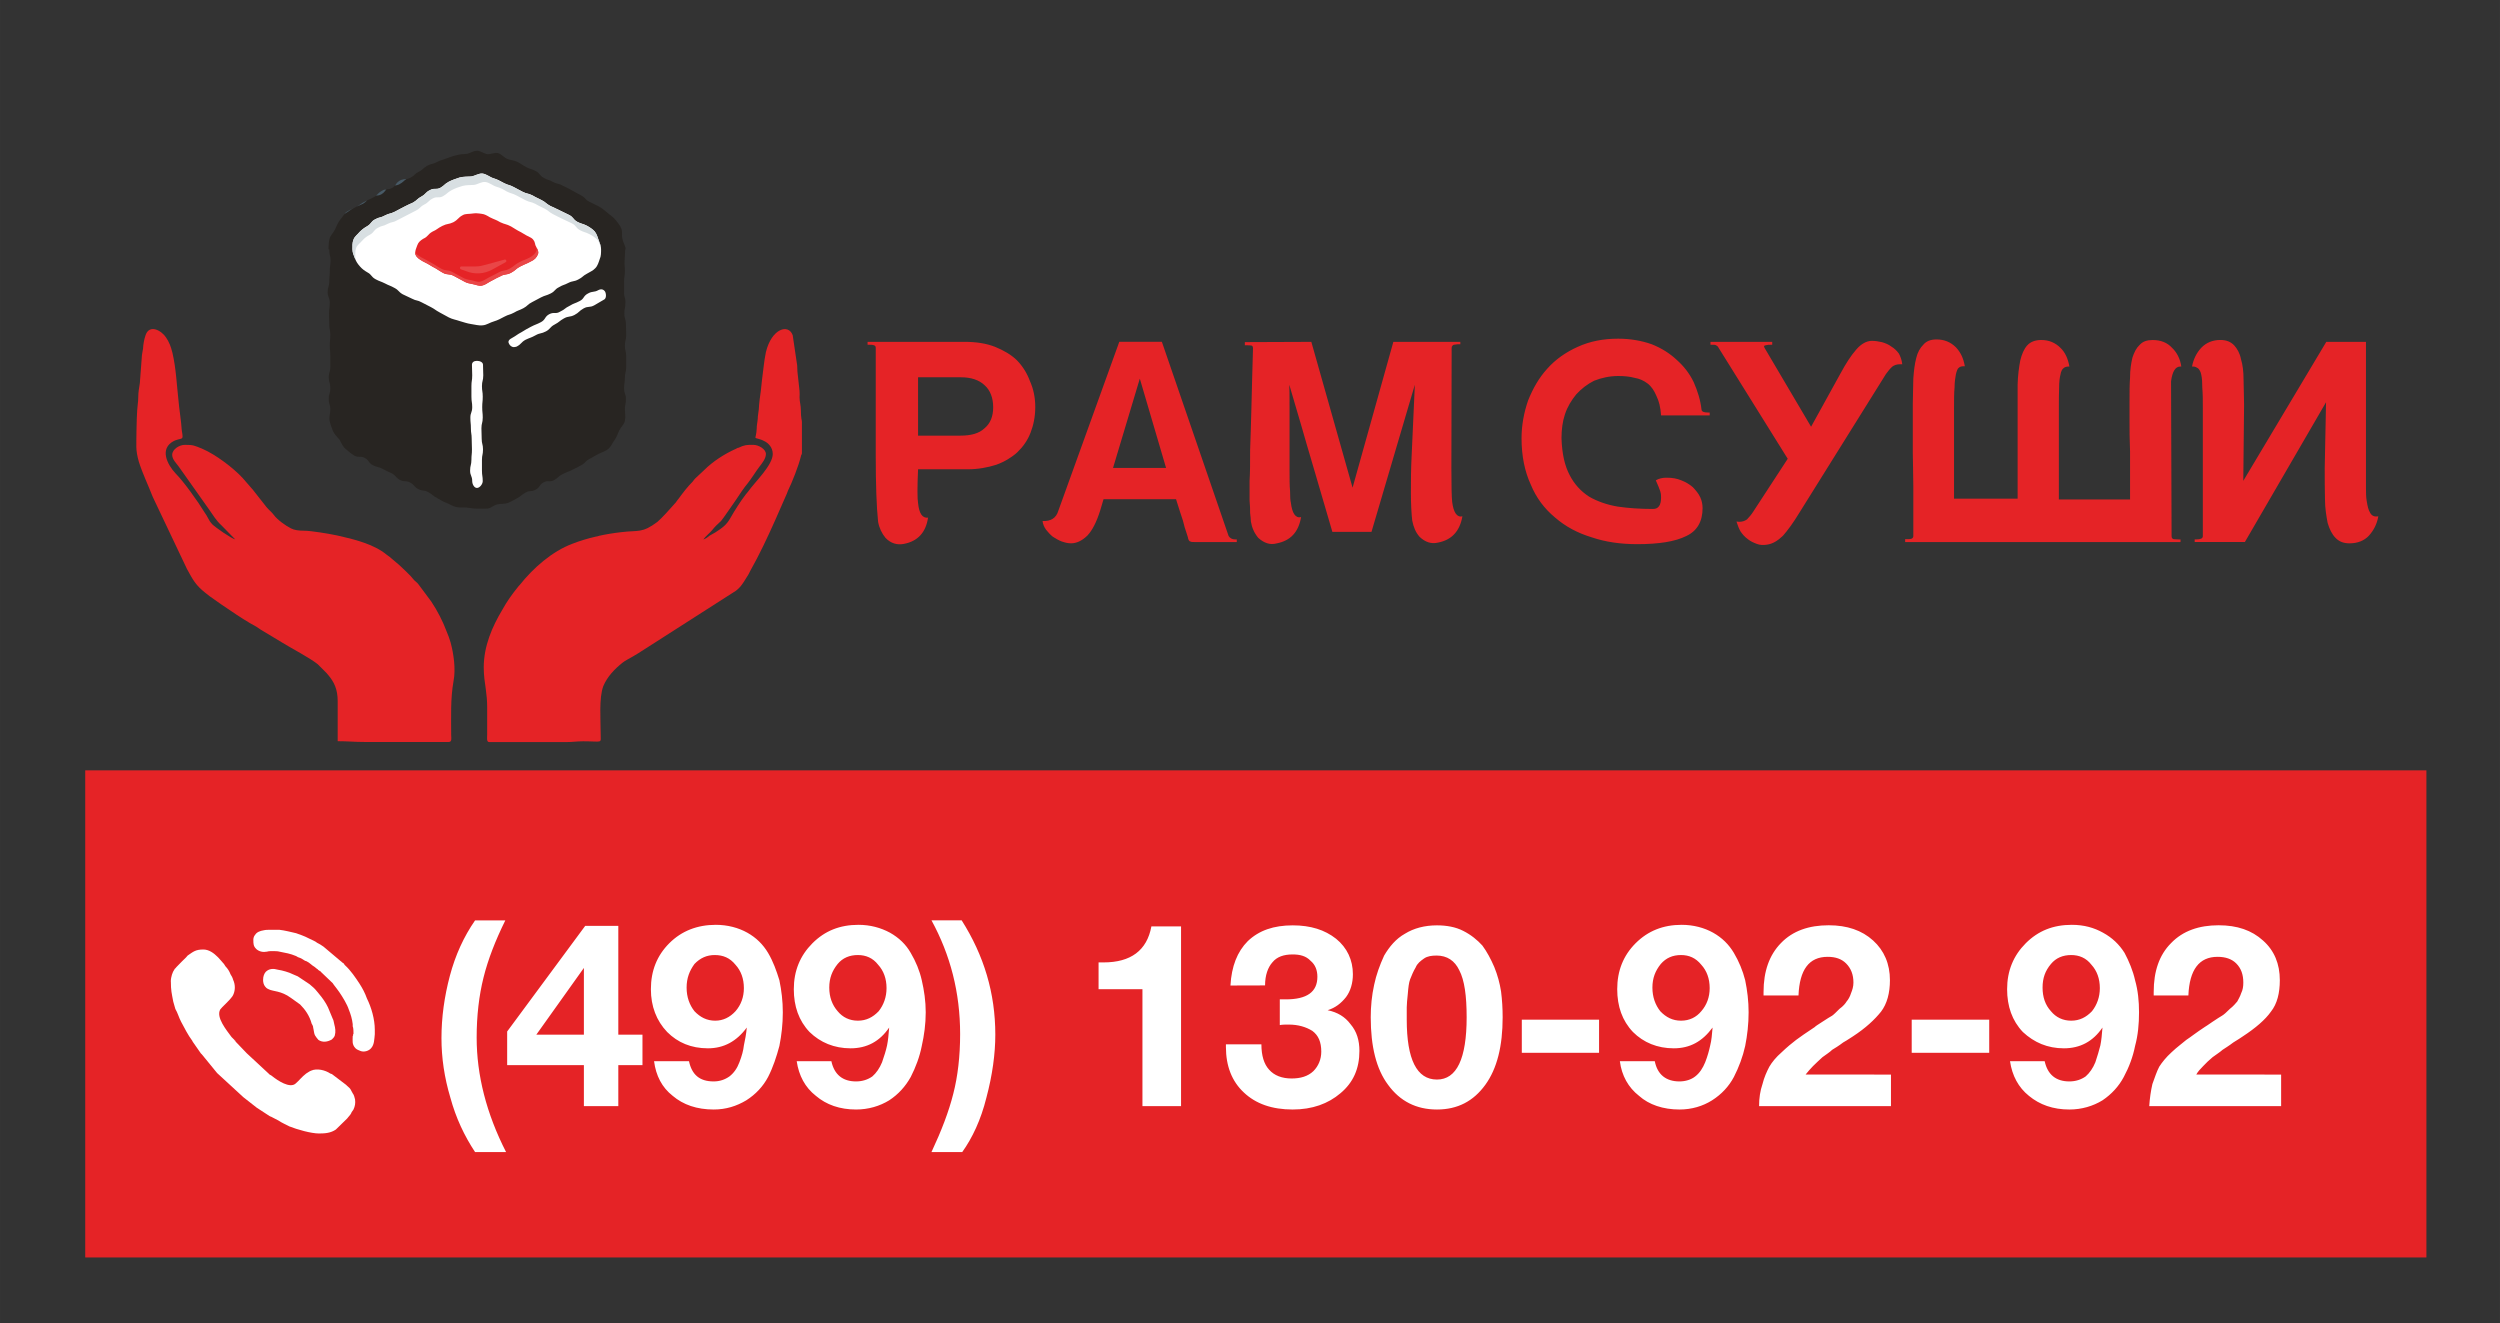 <?xml version="1.0" encoding="UTF-8" standalone="no"?>
<!-- Created with Inkscape (http://www.inkscape.org/) -->

<svg
   width="359"
   height="190"
   viewBox="0 0 94.985 50.271"
   version="1.1"
   id="svg5"
   inkscape:version="1.1.2 (b8e25be833, 2022-02-05)"
   sodipodi:docname="logo_new1_curves.svg"
   xmlns:inkscape="http://www.inkscape.org/namespaces/inkscape"
   xmlns:sodipodi="http://sodipodi.sourceforge.net/DTD/sodipodi-0.dtd"
   xmlns="http://www.w3.org/2000/svg"
   xmlns:svg="http://www.w3.org/2000/svg">
  <rect x="0" y="0" width="94.985" height="50.271" fill="#333333" stroke="none"/>
  <sodipodi:namedview
     id="namedview7"
     pagecolor="#ffffff"
     bordercolor="#666666"
     borderopacity="1.0"
     inkscape:pageshadow="2"
     inkscape:pageopacity="0.0"
     inkscape:pagecheckerboard="0"
     inkscape:document-units="px"
     showgrid="false"
     units="px"
     showguides="true"
     inkscape:guide-bbox="true"
     inkscape:zoom="1.4142136"
     inkscape:cx="119.8546"
     inkscape:cy="67.175142"
     inkscape:window-width="1698"
     inkscape:window-height="2137"
     inkscape:window-x="214"
     inkscape:window-y="-8"
     inkscape:window-maximized="1"
     inkscape:current-layer="layer1">
    <sodipodi:guide
       position="47.493,17.43"
       orientation="-1,0"
       id="guide11960"
       inkscape:label=""
       inkscape:locked="false"
       inkscape:color="rgb(0,0,255)" />
    <sodipodi:guide
       position="9.487,42.303"
       orientation="1,0"
       id="guide30057" />
    <sodipodi:guide
       position="85.322,36.239"
       orientation="1,0"
       id="guide30059" />
  </sodipodi:namedview>
  <defs
     id="defs2">
    <inkscape:path-effect
       effect="bspline"
       id="path-effect15399"
       is_visible="true"
       lpeversion="1"
       weight="33.333"
       steps="2"
       helper_size="0"
       apply_no_weight="true"
       apply_with_weight="true"
       only_selected="false" />
    <inkscape:path-effect
       effect="bspline"
       id="path-effect14888"
       is_visible="true"
       lpeversion="1"
       weight="33.333"
       steps="2"
       helper_size="0"
       apply_no_weight="true"
       apply_with_weight="true"
       only_selected="false" />
    <pattern
       id="EMFhbasepattern"
       patternUnits="userSpaceOnUse"
       width="6"
       height="6"
       x="0"
       y="0" />
  </defs>
  <g
     inkscape:label="Слой 1"
     inkscape:groupmode="layer"
     id="layer1">
    <g
       id="g1038">
      <path
         style="fill:#e52326;fill-opacity:1;fill-rule:evenodd;stroke:none;stroke-width:0.265"
         d="m 5.184,16.462 c 0,0.459 -0.04,0.619 0.09,1.078 0.14,0.449 0.359,0.898 0.529,1.338 l 1.298,2.735 c 0.23,0.419 0.329,0.619 0.709,0.918 0.1,0.08 0.2,0.16 0.309,0.23 0.21,0.15 0.409,0.289 0.639,0.439 0.26,0.18 0.689,0.459 0.978,0.609 0.1,0.07 0.22,0.15 0.329,0.21 l 0.679,0.409 c 0.359,0.22 1.028,0.569 1.328,0.809 l 0.329,0.329 c 0.03,0.04 0.04,0.04 0.06,0.07 0.24,0.28 0.369,0.559 0.369,1.008 v 1.517 c 0.369,0 0.649,0.03 1.028,0.03 h 3.194 c 0.13,0 0.09,-0.16 0.09,-0.27 0,-0.689 -0.03,-1.378 0.09,-2.046 0.09,-0.469 0,-1.048 -0.11,-1.457 -0.04,-0.14 -0.09,-0.28 -0.15,-0.419 -0.15,-0.399 -0.349,-0.789 -0.589,-1.148 l -0.499,-0.669 c -0.05,-0.06 -0.09,-0.08 -0.14,-0.13 -0.21,-0.26 -0.359,-0.369 -0.569,-0.579 l -0.319,-0.27 c -0.06,-0.06 -0.11,-0.08 -0.17,-0.13 -0.479,-0.399 -1.248,-0.589 -1.877,-0.729 -0.289,-0.06 -0.978,-0.18 -1.258,-0.18 -0.19,0 -0.369,-0.02 -0.499,-0.09 -0.2,-0.1 -0.519,-0.329 -0.649,-0.509 C 10.315,19.447 10.215,19.377 10.125,19.267 L 9.866,18.938 c -0.09,-0.11 -0.16,-0.21 -0.25,-0.319 l -0.399,-0.459 c -0.369,-0.399 -1.028,-0.888 -1.507,-1.098 -0.339,-0.14 -0.359,-0.16 -0.689,-0.16 -0.21,0 -0.479,0.17 -0.479,0.379 0,0.18 0.16,0.319 0.25,0.449 l 1.158,1.637 c 0.14,0.2 0.27,0.419 0.459,0.589 l 0.529,0.539 c -0.16,-0.04 -0.759,-0.459 -0.878,-0.579 -0.08,-0.09 -0.1,-0.12 -0.15,-0.22 -0.05,-0.09 -0.08,-0.15 -0.14,-0.23 -0.26,-0.429 -0.799,-1.178 -1.098,-1.477 -0.319,-0.339 -0.629,-0.948 -0.06,-1.238 0.05,-0.02 0.07,-0.03 0.14,-0.05 0.05,-0.02 0.12,-0.02 0.16,-0.05 0.06,-0.04 -0.01,-0.26 -0.01,-0.339 -0.01,-0.25 -0.1,-0.819 -0.12,-1.088 -0.07,-0.619 -0.09,-1.208 -0.23,-1.817 -0.06,-0.24 -0.12,-0.399 -0.24,-0.579 -0.17,-0.27 -0.649,-0.539 -0.789,-0.07 -0.05,0.15 -0.08,0.319 -0.09,0.499 -0.01,0.08 -0.03,0.14 -0.04,0.23 l -0.08,1.068 c -0.01,0.07 -0.03,0.18 -0.04,0.26 -0.03,0.18 -0.01,0.369 -0.04,0.549 -0.03,0.2 -0.05,0.878 -0.05,1.098 z"
         id="path877" />
      <path
         style="fill:#e52326;fill-opacity:1;fill-rule:evenodd;stroke:none;stroke-width:0.265"
         d="m 29.361,17.241 c 0,0.439 -0.679,1.068 -0.938,1.437 -0.04,0.04 -0.05,0.07 -0.09,0.11 -0.18,0.23 -0.429,0.619 -0.579,0.888 -0.16,0.28 -0.299,0.369 -0.569,0.549 -0.08,0.04 -0.15,0.09 -0.23,0.13 -0.05,0.05 -0.19,0.14 -0.23,0.14 0.08,-0.12 0.23,-0.23 0.329,-0.349 0.11,-0.14 0.21,-0.23 0.339,-0.349 0.09,-0.1 0.449,-0.639 0.579,-0.819 0.14,-0.21 0.28,-0.429 0.439,-0.619 0.15,-0.19 0.28,-0.409 0.429,-0.609 0.1,-0.13 0.26,-0.319 0.26,-0.499 0,-0.19 -0.28,-0.349 -0.479,-0.349 -0.26,0 -0.329,0 -0.559,0.11 -0.04,0 -0.06,0.02 -0.1,0.04 -0.429,0.19 -0.878,0.479 -1.208,0.809 l -0.299,0.28 c -0.07,0.06 -0.09,0.1 -0.14,0.16 -0.19,0.19 -0.359,0.409 -0.519,0.629 -0.04,0.05 -0.08,0.1 -0.12,0.16 -0.16,0.18 -0.539,0.609 -0.699,0.739 -0.589,0.439 -0.709,0.309 -1.358,0.389 -0.28,0.03 -0.589,0.08 -0.858,0.14 -0.04,0.02 -0.07,0.02 -0.12,0.03 -0.309,0.07 -0.609,0.16 -0.888,0.27 -0.779,0.289 -1.497,0.928 -2.006,1.567 -0.03,0.03 -0.05,0.05 -0.07,0.08 -0.22,0.27 -0.419,0.549 -0.589,0.858 -0.389,0.649 -0.709,1.388 -0.709,2.196 0,0.299 0.04,0.569 0.08,0.839 0.03,0.23 0.05,0.419 0.05,0.669 v 1.058 c 0,0.11 -0.03,0.27 0.08,0.27 h 2.935 c 0.24,0 0.389,-0.03 0.629,-0.03 0.759,0 0.669,0.1 0.669,-0.27 0,-0.529 -0.07,-1.378 0.1,-1.827 0.15,-0.359 0.429,-0.649 0.729,-0.888 0.11,-0.09 0.27,-0.16 0.399,-0.24 0.07,-0.04 0.13,-0.08 0.2,-0.12 l 3.713,-2.376 c 0.15,-0.12 0.19,-0.18 0.299,-0.339 l 0.18,-0.289 c 0.03,-0.05 0.03,-0.07 0.06,-0.12 0.349,-0.619 0.659,-1.278 0.948,-1.927 l 0.399,-0.908 c 0.04,-0.08 0.06,-0.14 0.09,-0.22 0.15,-0.299 0.409,-0.958 0.489,-1.298 0.01,-0.08 0.04,-0.06 0.04,-0.13 V 16.033 c 0,-0.08 -0.04,-0.13 -0.04,-0.449 0,-0.19 -0.05,-0.319 -0.05,-0.489 0,-0.08 0.01,-0.16 0,-0.24 l -0.08,-0.729 c -0.01,-0.08 0,-0.15 -0.01,-0.24 l -0.17,-1.148 c -0.16,-0.449 -0.799,-0.26 -1.018,0.639 -0.07,0.329 -0.1,0.709 -0.15,1.068 l -0.04,0.379 c -0.03,0.22 -0.07,0.489 -0.08,0.729 -0.01,0.13 -0.04,0.22 -0.04,0.359 -0.01,0.14 -0.04,0.23 -0.04,0.379 -0.02,0.429 -0.15,0.309 0.12,0.399 0.05,0.01 0.11,0.04 0.15,0.06 0.18,0.08 0.339,0.26 0.339,0.489 z"
         id="path879" />
      <path
         style="fill:#282522;fill-opacity:1;fill-rule:evenodd;stroke:none;stroke-width:0.265"
         d="m 23.771,9.474 c 0,-0.13 -0.1,-0.26 -0.12,-0.389 -0.04,-0.13 0.01,-0.28 -0.05,-0.409 -0.04,-0.12 -0.14,-0.22 -0.22,-0.329 -0.09,-0.11 -0.21,-0.18 -0.309,-0.27 -0.1,-0.08 -0.2,-0.17 -0.329,-0.24 -0.17,-0.09 -0.18,-0.08 -0.349,-0.17 -0.17,-0.09 -0.14,-0.15 -0.309,-0.24 -0.18,-0.09 -0.17,-0.1 -0.349,-0.19 -0.17,-0.1 -0.18,-0.09 -0.349,-0.18 -0.17,-0.1 -0.19,-0.05 -0.369,-0.14 -0.17,-0.1 -0.19,-0.06 -0.359,-0.16 -0.17,-0.09 -0.13,-0.17 -0.309,-0.26 -0.17,-0.09 -0.19,-0.06 -0.359,-0.15 -0.17,-0.09 -0.17,-0.11 -0.339,-0.2 -0.12,-0.06 -0.26,-0.06 -0.379,-0.11 -0.12,-0.05 -0.22,-0.18 -0.349,-0.22 -0.13,-0.03 -0.28,0.05 -0.409,0.04 -0.13,-0.02 -0.26,-0.13 -0.389,-0.13 -0.14,0 -0.27,0.1 -0.399,0.12 -0.13,0.01 -0.26,0.01 -0.379,0.05 -0.13,0.02 -0.25,0.08 -0.379,0.12 -0.12,0.05 -0.25,0.07 -0.369,0.14 -0.17,0.09 -0.2,0.05 -0.369,0.14 -0.17,0.1 -0.15,0.14 -0.319,0.23 -0.18,0.09 -0.15,0.14 -0.329,0.23 -0.17,0.09 -0.21,0.01 -0.389,0.1 -0.17,0.09 -0.12,0.18 -0.289,0.28 -0.17,0.09 -0.21,0.02 -0.389,0.11 -0.17,0.09 -0.13,0.15 -0.309,0.24 -0.18,0.1 -0.18,0.08 -0.359,0.18 -0.17,0.09 -0.15,0.11 -0.329,0.2 -0.12,0.07 -0.25,0.11 -0.349,0.19 -0.11,0.09 -0.17,0.21 -0.26,0.309 -0.08,0.12 -0.13,0.23 -0.18,0.349 -0.06,0.13 -0.18,0.23 -0.21,0.359 -0.03,0.13 -0.04,0.27 -0.04,0.399 h 0.03 c 0,0.21 0.04,0.21 0.05,0.409 0,0.21 -0.03,0.21 -0.03,0.409 0,0.21 -0.02,0.21 -0.02,0.399 0,0.21 -0.06,0.21 -0.06,0.409 0,0.2 0.08,0.2 0.08,0.409 0,0.2 -0.03,0.2 -0.03,0.409 0,0.19 0.01,0.19 0.01,0.399 0,0.2 0.04,0.2 0.04,0.409 0,0.2 -0.02,0.2 -0.02,0.409 0,0.2 0.02,0.2 0.02,0.399 0,0.2 0,0.2 0,0.399 0,0.21 -0.06,0.21 -0.06,0.409 0.01,0.21 0.06,0.21 0.06,0.409 0,0.21 -0.06,0.21 -0.06,0.399 0,0.21 0.06,0.21 0.06,0.409 0,0.14 -0.05,0.289 -0.03,0.419 0.03,0.14 0.08,0.27 0.13,0.399 0.05,0.12 0.16,0.22 0.25,0.329 0.07,0.12 0.12,0.26 0.23,0.349 0.1,0.09 0.22,0.19 0.339,0.26 0.17,0.09 0.23,-0.01 0.399,0.09 0.17,0.09 0.12,0.18 0.299,0.27 0.17,0.09 0.2,0.05 0.369,0.14 0.17,0.09 0.18,0.09 0.349,0.17 0.17,0.09 0.14,0.16 0.309,0.25 0.17,0.09 0.22,0.01 0.389,0.1 0.18,0.1 0.14,0.16 0.309,0.25 0.18,0.09 0.22,0.02 0.389,0.12 0.17,0.09 0.15,0.13 0.329,0.22 0.11,0.06 0.22,0.14 0.349,0.18 0.13,0.05 0.24,0.13 0.369,0.16 0.13,0.03 0.27,0.01 0.399,0.02 0.13,0.02 0.26,0.04 0.399,0.04 0.13,0 0.27,0.01 0.399,0 0.13,-0.02 0.24,-0.13 0.369,-0.16 0.13,-0.03 0.27,-0.01 0.389,-0.05 0.13,-0.05 0.25,-0.12 0.359,-0.18 0.18,-0.1 0.16,-0.13 0.329,-0.22 0.17,-0.1 0.21,-0.01 0.379,-0.11 0.18,-0.09 0.13,-0.19 0.309,-0.28 0.17,-0.09 0.22,0.01 0.389,-0.08 0.18,-0.1 0.15,-0.14 0.329,-0.23 0.17,-0.09 0.18,-0.07 0.359,-0.16 0.18,-0.09 0.18,-0.08 0.349,-0.18 0.17,-0.09 0.14,-0.15 0.319,-0.24 0.17,-0.09 0.17,-0.1 0.339,-0.19 0.12,-0.06 0.27,-0.1 0.369,-0.19 0.11,-0.09 0.16,-0.23 0.24,-0.339 0.08,-0.11 0.12,-0.24 0.18,-0.369 0.06,-0.12 0.19,-0.23 0.21,-0.359 0.03,-0.14 0.01,-0.28 0,-0.419 0,-0.21 0.04,-0.21 0.04,-0.409 0,-0.2 -0.07,-0.2 -0.07,-0.399 0,-0.21 0.03,-0.21 0.03,-0.409 0,-0.2 0.05,-0.2 0.05,-0.409 0,-0.2 0,-0.2 0,-0.409 0,-0.2 -0.05,-0.2 -0.05,-0.399 0,-0.2 0.05,-0.2 0.05,-0.409 0,-0.2 -0.01,-0.2 -0.01,-0.399 0,-0.21 -0.06,-0.21 -0.06,-0.409 0,-0.21 0.04,-0.21 0.04,-0.409 0.01,-0.21 -0.06,-0.21 -0.05,-0.399 0,-0.21 0,-0.21 0,-0.409 0,-0.2 0.03,-0.2 0.03,-0.409 0,-0.2 -0.02,-0.2 -0.01,-0.409 0.01,-0.2 0.02,-0.2 0.02,-0.409 z"
         id="path881" />
      <path
         style="fill:#485a66;fill-opacity:1;fill-rule:evenodd;stroke:none;stroke-width:0.265"
         d="m 13.439,7.907 c -0.1,0.05 -0.2,0.09 -0.28,0.15 -0.03,0.02 -0.05,0.04 -0.07,0.07 0.01,-0.01 0.02,-0.01 0.03,-0.02 0.16,-0.09 0.15,-0.11 0.319,-0.2 z"
         id="path883" />
      <path
         style="fill:#485a66;fill-opacity:1;fill-rule:evenodd;stroke:none;stroke-width:0.265"
         d="m 14.677,7.199 c -0.04,0 -0.09,0 -0.17,0.05 -0.13,0.07 -0.14,0.12 -0.22,0.18 0.06,0 0.12,0 0.21,-0.05 0.11,-0.07 0.13,-0.13 0.18,-0.18 z"
         id="path885" />
      <path
         style="fill:#485a66;fill-opacity:1;fill-rule:evenodd;stroke:none;stroke-width:0.265"
         d="m 15.446,6.799 c -0.08,0.01 -0.14,0 -0.26,0.06 -0.11,0.07 -0.13,0.12 -0.18,0.19 0.05,-0.01 0.1,-0.01 0.17,-0.05 0.15,-0.08 0.16,-0.13 0.27,-0.2 z"
         id="path887" />
      <path
         style="fill:#485a66;fill-opacity:1;fill-rule:evenodd;stroke:none;stroke-width:0.265"
         d="m 13.949,7.608 c -0.02,0.02 -0.06,0.04 -0.11,0.06 -0.15,0.08 -0.16,0.11 -0.28,0.18 0.08,-0.04 0.11,-0.05 0.24,-0.11 0.08,-0.05 0.12,-0.09 0.15,-0.13 z"
         id="path889" />
      <path
         style="fill:#ffffff;fill-opacity:1;fill-rule:evenodd;stroke:none;stroke-width:0.265"
         d="m 16.704,11.87 c -0.17,-0.09 -0.16,-0.11 -0.329,-0.2 -0.18,-0.09 -0.18,-0.09 -0.349,-0.18 -0.18,-0.1 -0.2,-0.05 -0.369,-0.14 -0.18,-0.09 -0.18,-0.08 -0.359,-0.17 -0.17,-0.1 -0.14,-0.15 -0.309,-0.24 -0.18,-0.1 -0.19,-0.08 -0.359,-0.17 -0.18,-0.09 -0.19,-0.07 -0.359,-0.16 -0.18,-0.1 -0.14,-0.17 -0.309,-0.26 -0.12,-0.07 -0.2,-0.13 -0.28,-0.22 -0.09,-0.1 -0.15,-0.19 -0.19,-0.299 -0.04,-0.12 -0.1,-0.22 -0.1,-0.359 0,-0.12 -0.01,-0.25 0.04,-0.369 0.04,-0.12 0.15,-0.19 0.23,-0.289 0.09,-0.09 0.18,-0.16 0.289,-0.22 0.17,-0.1 0.13,-0.17 0.299,-0.26 0.18,-0.1 0.2,-0.05 0.379,-0.15 0.17,-0.09 0.19,-0.05 0.369,-0.14 0.17,-0.09 0.17,-0.09 0.339,-0.18 0.18,-0.09 0.18,-0.09 0.359,-0.17 0.17,-0.1 0.15,-0.14 0.319,-0.23 0.18,-0.1 0.14,-0.15 0.319,-0.24 0.18,-0.1 0.22,0 0.399,-0.09 0.17,-0.1 0.15,-0.14 0.319,-0.23 0.13,-0.07 0.27,-0.11 0.409,-0.16 0.15,-0.04 0.299,-0.03 0.439,-0.04 0.15,-0.02 0.299,-0.13 0.439,-0.11 0.15,0.02 0.28,0.14 0.419,0.18 0.14,0.04 0.26,0.11 0.389,0.18 0.18,0.09 0.2,0.06 0.369,0.15 0.17,0.09 0.17,0.09 0.339,0.18 0.18,0.09 0.2,0.05 0.379,0.14 0.17,0.1 0.18,0.09 0.349,0.18 0.17,0.09 0.16,0.13 0.329,0.22 0.18,0.09 0.19,0.08 0.359,0.17 0.17,0.09 0.18,0.08 0.349,0.17 0.18,0.09 0.14,0.16 0.309,0.26 0.17,0.09 0.19,0.06 0.369,0.15 0.11,0.06 0.22,0.13 0.299,0.22 0.08,0.1 0.11,0.22 0.15,0.329 0.05,0.13 0.09,0.23 0.09,0.349 0,0.14 0,0.26 -0.05,0.369 -0.04,0.12 -0.08,0.26 -0.17,0.349 -0.08,0.09 -0.2,0.14 -0.319,0.21 -0.17,0.09 -0.15,0.13 -0.329,0.22 -0.17,0.09 -0.2,0.04 -0.379,0.13 -0.17,0.09 -0.18,0.06 -0.349,0.16 -0.18,0.09 -0.14,0.15 -0.319,0.24 -0.18,0.09 -0.19,0.06 -0.369,0.15 -0.17,0.09 -0.17,0.09 -0.339,0.18 -0.18,0.09 -0.16,0.14 -0.329,0.23 -0.17,0.09 -0.19,0.07 -0.359,0.17 -0.17,0.09 -0.19,0.06 -0.359,0.15 -0.13,0.07 -0.26,0.14 -0.399,0.18 -0.15,0.04 -0.28,0.14 -0.429,0.15 -0.14,0.02 -0.299,-0.03 -0.449,-0.05 -0.14,-0.02 -0.28,-0.07 -0.419,-0.11 -0.14,-0.05 -0.289,-0.07 -0.419,-0.14 -0.18,-0.09 -0.17,-0.1 -0.349,-0.19 z"
         id="path891" />
      <path
         style="fill:#d8dfe2;fill-opacity:1;fill-rule:evenodd;stroke:none;stroke-width:0.265"
         d="m 13.529,9.425 c 0.04,-0.12 0.16,-0.19 0.24,-0.289 0.08,-0.09 0.17,-0.16 0.289,-0.22 0.17,-0.1 0.13,-0.17 0.299,-0.26 0.18,-0.1 0.19,-0.05 0.369,-0.15 0.18,-0.09 0.2,-0.04 0.369,-0.14 0.17,-0.09 0.17,-0.09 0.349,-0.18 0.18,-0.09 0.18,-0.09 0.349,-0.18 0.18,-0.09 0.15,-0.14 0.319,-0.23 0.18,-0.09 0.15,-0.14 0.319,-0.23 0.18,-0.1 0.23,0 0.399,-0.09 0.17,-0.1 0.16,-0.14 0.329,-0.23 0.13,-0.07 0.27,-0.12 0.409,-0.16 0.15,-0.04 0.289,-0.03 0.439,-0.04 0.15,-0.02 0.289,-0.13 0.439,-0.11 0.15,0.02 0.28,0.14 0.419,0.18 0.14,0.04 0.26,0.1 0.389,0.18 0.18,0.09 0.2,0.06 0.369,0.15 0.17,0.09 0.17,0.09 0.339,0.18 0.18,0.09 0.2,0.05 0.379,0.14 0.17,0.1 0.18,0.09 0.349,0.18 0.17,0.09 0.15,0.12 0.319,0.21 0.18,0.1 0.19,0.09 0.359,0.18 0.18,0.09 0.18,0.08 0.359,0.17 0.18,0.09 0.13,0.16 0.309,0.26 0.17,0.09 0.18,0.06 0.359,0.15 0.12,0.06 0.22,0.13 0.309,0.22 0.07,0.09 0.09,0.19 0.13,0.299 -0.01,-0.1 -0.06,-0.19 -0.09,-0.289 -0.04,-0.11 -0.07,-0.23 -0.15,-0.329 -0.08,-0.09 -0.19,-0.16 -0.299,-0.22 -0.18,-0.09 -0.2,-0.06 -0.369,-0.15 -0.17,-0.1 -0.13,-0.17 -0.309,-0.26 -0.17,-0.09 -0.18,-0.08 -0.349,-0.17 -0.17,-0.09 -0.18,-0.08 -0.359,-0.17 -0.17,-0.09 -0.16,-0.13 -0.329,-0.22 -0.17,-0.09 -0.18,-0.08 -0.349,-0.18 -0.18,-0.09 -0.2,-0.05 -0.379,-0.14 -0.17,-0.09 -0.17,-0.09 -0.339,-0.18 -0.17,-0.09 -0.19,-0.06 -0.369,-0.15 -0.13,-0.07 -0.25,-0.14 -0.389,-0.18 -0.14,-0.04 -0.27,-0.16 -0.419,-0.18 -0.14,-0.02 -0.289,0.09 -0.439,0.11 -0.14,0.01 -0.289,0 -0.439,0.04 -0.14,0.05 -0.28,0.09 -0.409,0.16 -0.17,0.09 -0.15,0.13 -0.319,0.23 -0.18,0.09 -0.22,-0.01 -0.399,0.09 -0.18,0.09 -0.14,0.14 -0.319,0.24 -0.17,0.09 -0.15,0.13 -0.319,0.23 -0.18,0.08 -0.18,0.08 -0.359,0.17 -0.17,0.09 -0.17,0.09 -0.339,0.18 -0.18,0.09 -0.2,0.05 -0.369,0.14 -0.18,0.1 -0.2,0.05 -0.379,0.15 -0.17,0.09 -0.13,0.16 -0.299,0.26 -0.11,0.06 -0.2,0.13 -0.289,0.22 -0.08,0.1 -0.19,0.17 -0.23,0.289 -0.05,0.12 -0.04,0.25 -0.04,0.369 0,0.14 0.06,0.24 0.1,0.359 0.01,0.01 0.01,0.02 0.02,0.03 -0.01,-0.02 -0.01,-0.04 -0.01,-0.07 0,-0.12 -0.01,-0.25 0.03,-0.369 z"
         id="path893" />
      <path
         style="fill:#e52326;fill-opacity:1;fill-rule:evenodd;stroke:none;stroke-width:0.265"
         d="m 17.243,10.483 c -0.19,-0.1 -0.24,-0.02 -0.419,-0.12 -0.2,-0.11 -0.19,-0.13 -0.389,-0.23 -0.19,-0.11 -0.19,-0.12 -0.379,-0.21 -0.12,-0.07 -0.23,-0.14 -0.27,-0.25 -0.04,-0.11 0.03,-0.24 0.07,-0.359 0.04,-0.11 0.11,-0.17 0.22,-0.24 0.2,-0.09 0.16,-0.16 0.349,-0.27 0.2,-0.09 0.18,-0.12 0.379,-0.22 0.2,-0.1 0.23,-0.05 0.419,-0.14 0.2,-0.11 0.17,-0.17 0.359,-0.27 0.1,-0.06 0.24,-0.04 0.359,-0.06 0.12,-0.02 0.23,-0.01 0.359,0.01 0.11,0.01 0.21,0.07 0.309,0.13 0.2,0.1 0.21,0.08 0.399,0.19 0.19,0.09 0.22,0.06 0.409,0.16 0.19,0.11 0.18,0.12 0.379,0.22 0.19,0.11 0.19,0.12 0.379,0.21 0.12,0.07 0.14,0.18 0.17,0.289 0.05,0.11 0.14,0.24 0.09,0.339 -0.04,0.11 -0.13,0.21 -0.25,0.26 -0.2,0.11 -0.2,0.09 -0.399,0.19 -0.2,0.1 -0.17,0.14 -0.369,0.25 -0.19,0.1 -0.23,0.03 -0.419,0.14 -0.2,0.09 -0.19,0.1 -0.389,0.2 -0.1,0.06 -0.2,0.13 -0.309,0.15 -0.12,0.02 -0.23,-0.04 -0.349,-0.06 -0.11,-0.02 -0.22,-0.04 -0.319,-0.1 -0.19,-0.1 -0.19,-0.1 -0.389,-0.21 z"
         id="path895" />
      <path
         style="fill:#e94647;fill-opacity:1;fill-rule:evenodd;stroke:none;stroke-width:0.265"
         d="m 20.387,9.524 c -0.04,0.1 -0.14,0.2 -0.26,0.26 -0.19,0.1 -0.21,0.08 -0.399,0.18 -0.19,0.1 -0.18,0.14 -0.359,0.24 -0.2,0.11 -0.23,0.04 -0.429,0.15 -0.2,0.1 -0.2,0.11 -0.389,0.2 -0.11,0.06 -0.2,0.13 -0.319,0.15 -0.11,0.02 -0.22,-0.04 -0.339,-0.06 -0.12,-0.02 -0.22,-0.04 -0.319,-0.1 -0.2,-0.1 -0.19,-0.11 -0.389,-0.21 -0.19,-0.1 -0.23,-0.02 -0.429,-0.13 -0.19,-0.1 -0.18,-0.12 -0.369,-0.22 -0.2,-0.11 -0.19,-0.11 -0.389,-0.21 -0.08,-0.05 -0.17,-0.11 -0.23,-0.17 0,0.02 0.01,0.05 0.02,0.07 0.04,0.11 0.15,0.18 0.27,0.25 0.19,0.09 0.19,0.1 0.379,0.21 0.2,0.1 0.19,0.12 0.389,0.23 0.18,0.1 0.23,0.02 0.419,0.12 0.2,0.11 0.2,0.11 0.389,0.21 0.1,0.06 0.21,0.08 0.319,0.1 0.12,0.02 0.23,0.08 0.349,0.06 0.11,-0.02 0.21,-0.09 0.309,-0.15 0.2,-0.1 0.19,-0.11 0.389,-0.2 0.19,-0.11 0.23,-0.04 0.419,-0.14 0.2,-0.11 0.17,-0.15 0.369,-0.25 0.2,-0.1 0.2,-0.08 0.399,-0.19 0.12,-0.05 0.21,-0.15 0.25,-0.26 0.04,-0.08 0,-0.17 -0.05,-0.26 0.01,0.03 0.01,0.07 0,0.12 z"
         id="path897" />
      <path
         style="fill:#be3016;fill-opacity:1;fill-rule:evenodd;stroke:none;stroke-width:0.265"
         d="m 20.287,9.145 c 0,0.01 0.01,0.02 0.01,0.03 0.01,0.03 0.02,0.06 0.04,0.09 -0.02,-0.05 -0.03,-0.09 -0.05,-0.12 z"
         id="path899" />
      <path
         style="fill:#ffffff;fill-opacity:1;fill-rule:evenodd;stroke:none;stroke-width:0.265"
         d="m 19.339,13.058 c -0.06,-0.1 0.02,-0.17 0.12,-0.22 0.18,-0.1 0.17,-0.12 0.359,-0.22 0.17,-0.1 0.17,-0.11 0.349,-0.2 0.19,-0.1 0.2,-0.08 0.389,-0.18 0.18,-0.1 0.13,-0.2 0.309,-0.299 0.19,-0.1 0.24,0.01 0.419,-0.1 0.19,-0.09 0.17,-0.13 0.359,-0.22 0.18,-0.11 0.19,-0.08 0.379,-0.18 0.18,-0.09 0.13,-0.19 0.319,-0.289 0.18,-0.1 0.22,-0.03 0.399,-0.13 0.1,-0.05 0.19,-0.03 0.25,0.06 0.05,0.1 0.05,0.27 -0.05,0.309 -0.18,0.11 -0.18,0.1 -0.359,0.21 -0.18,0.1 -0.23,0.02 -0.409,0.12 -0.18,0.1 -0.16,0.15 -0.349,0.25 -0.18,0.09 -0.22,0.03 -0.399,0.13 -0.18,0.1 -0.16,0.13 -0.349,0.23 -0.19,0.1 -0.15,0.16 -0.329,0.26 -0.19,0.1 -0.22,0.05 -0.399,0.15 -0.18,0.1 -0.19,0.08 -0.379,0.17 -0.18,0.1 -0.15,0.16 -0.339,0.26 -0.03,0.01 -0.08,0.02 -0.11,0.02 -0.07,0 -0.15,-0.06 -0.18,-0.13 z"
         id="path901" />
      <path
         style="fill:#ffffff;fill-opacity:1;fill-rule:evenodd;stroke:none;stroke-width:0.265"
         d="m 17.941,18.279 c 0,-0.2 -0.08,-0.2 -0.08,-0.399 0,-0.2 0.05,-0.21 0.05,-0.409 0,-0.2 0.02,-0.19 0.02,-0.399 0,-0.19 -0.01,-0.19 -0.01,-0.399 0,-0.2 -0.03,-0.2 -0.03,-0.399 0,-0.2 -0.02,-0.2 -0.02,-0.409 0,-0.19 0.07,-0.19 0.07,-0.399 0,-0.19 -0.03,-0.19 -0.03,-0.399 0,-0.2 0,-0.2 0,-0.399 0,-0.2 0.03,-0.2 0.03,-0.409 0,-0.19 -0.01,-0.19 -0.01,-0.399 0,-0.1 0.08,-0.15 0.19,-0.15 0.11,0 0.23,0.05 0.23,0.15 0,0.21 0.01,0.21 0.01,0.399 0,0.21 -0.05,0.21 -0.05,0.409 0,0.2 0.03,0.2 0.03,0.399 0,0.21 -0.02,0.21 -0.02,0.399 0,0.21 0.02,0.21 0.02,0.399 0,0.21 -0.05,0.21 -0.05,0.409 0,0.2 0.01,0.2 0.01,0.399 0,0.2 0.05,0.2 0.05,0.399 0,0.21 -0.04,0.21 -0.04,0.399 0,0.21 0,0.21 0,0.409 0,0.2 0.03,0.2 0.03,0.399 0,0.11 -0.11,0.26 -0.22,0.26 -0.11,0 -0.18,-0.15 -0.18,-0.26 z"
         id="path903" />
      <path
         style="fill:#e94647;fill-opacity:1;fill-rule:evenodd;stroke:none;stroke-width:0.265"
         d="m 17.712,10.303 c 0.319,0.13 0.679,0.11 0.988,-0.06 l 0.509,-0.28 c 0.06,-0.03 0.02,-0.12 -0.04,-0.1 L 18.401,10.073 c -0.1,0.03 -0.21,0.05 -0.319,0.05 h -0.549 c -0.06,0 -0.08,0.08 -0.02,0.11 z"
         id="path905" />
      <path
         style="fill:#e52326;fill-opacity:1;fill-rule:evenodd;stroke:none;stroke-width:0.265"
         d="m 36.648,12.988 c 0.439,0 0.829,0.06 1.158,0.19 0.319,0.13 0.619,0.299 0.839,0.519 0.22,0.23 0.379,0.489 0.489,0.789 0.13,0.289 0.2,0.619 0.2,0.978 0,0.369 -0.07,0.699 -0.18,0.978 -0.11,0.289 -0.289,0.539 -0.509,0.749 -0.21,0.19 -0.489,0.359 -0.799,0.469 -0.319,0.1 -0.679,0.17 -1.068,0.17 h -1.897 c -0.03,0.679 -0.03,1.108 0,1.288 0.04,0.399 0.17,0.579 0.379,0.549 -0.08,0.559 -0.389,0.898 -0.918,0.998 -0.26,0.05 -0.499,-0.02 -0.699,-0.23 -0.14,-0.17 -0.24,-0.379 -0.28,-0.609 -0.06,-0.569 -0.09,-1.398 -0.09,-2.526 V 13.218 c 0,-0.05 -0.02,-0.09 -0.07,-0.1 -0.05,-0.02 -0.11,-0.02 -0.18,-0.02 h -0.06 v -0.11 z m -1.767,3.564 h 1.597 c 0.409,0 0.719,-0.08 0.928,-0.28 0.22,-0.18 0.329,-0.449 0.329,-0.799 0,-0.349 -0.11,-0.649 -0.329,-0.839 -0.21,-0.2 -0.519,-0.299 -0.888,-0.299 H 34.881 Z M 46.68,20.365 c 0.05,0.08 0.13,0.13 0.25,0.13 h 0.06 v 0.1 h -1.577 c -0.08,0 -0.15,0 -0.18,-0.02 -0.03,0 -0.06,-0.03 -0.08,-0.08 0,-0.01 -0.02,-0.05 -0.02,-0.08 -0.01,-0.03 -0.03,-0.1 -0.06,-0.19 -0.04,-0.1 -0.08,-0.25 -0.13,-0.449 -0.07,-0.19 -0.15,-0.469 -0.26,-0.809 h -2.755 l -0.13,0.439 c -0.14,0.439 -0.299,0.749 -0.489,0.948 -0.2,0.19 -0.399,0.289 -0.619,0.289 -0.12,0 -0.23,-0.03 -0.349,-0.07 -0.11,-0.04 -0.23,-0.11 -0.339,-0.18 -0.1,-0.08 -0.18,-0.17 -0.26,-0.27 -0.07,-0.1 -0.12,-0.21 -0.13,-0.329 0.309,0.02 0.519,-0.11 0.599,-0.389 l 2.316,-6.419 h 1.617 z m -4.392,-2.585 h 2.016 l -0.998,-3.394 z m 10.651,-4.791 h 2.545 v 0.09 h -0.07 c -0.08,0 -0.13,0.02 -0.18,0.02 -0.04,0.02 -0.08,0.05 -0.08,0.12 l -0.01,4.562 c 0,0.679 0.01,1.118 0.03,1.288 0.05,0.399 0.18,0.599 0.389,0.549 -0.1,0.569 -0.409,0.898 -0.928,0.998 -0.26,0.06 -0.489,-0.02 -0.699,-0.22 -0.15,-0.17 -0.23,-0.369 -0.28,-0.619 -0.03,-0.27 -0.05,-0.629 -0.05,-1.058 0,-0.399 0,-0.888 0.03,-1.447 l 0.12,-2.655 -1.647,5.59 h -1.487 c -0.519,-1.797 -0.928,-3.144 -1.188,-4.063 -0.27,-0.928 -0.419,-1.427 -0.449,-1.527 0.01,0.1 0.01,0.409 0.01,0.948 0,0.519 0,1.288 0,2.266 0,0.339 0,0.619 0.02,0.829 0,0.21 0.01,0.359 0.03,0.439 0.05,0.409 0.18,0.599 0.389,0.549 -0.1,0.579 -0.409,0.898 -0.928,0.998 -0.26,0.07 -0.489,-0.02 -0.699,-0.21 -0.15,-0.18 -0.24,-0.379 -0.28,-0.619 -0.01,-0.1 -0.01,-0.2 -0.03,-0.329 0,-0.11 0,-0.28 -0.02,-0.469 0,-0.2 0,-0.459 0,-0.749 0.02,-0.309 0.02,-0.689 0.02,-1.158 0.02,-0.459 0.03,-0.998 0.05,-1.637 0.02,-0.629 0.03,-1.378 0.06,-2.246 0,-0.06 -0.03,-0.1 -0.06,-0.1 -0.05,-0.01 -0.12,-0.01 -0.18,-0.01 h -0.07 v -0.12 l 2.526,-0.01 1.567,5.54 z m 10.172,2.795 c -0.02,-0.309 -0.08,-0.549 -0.18,-0.749 -0.08,-0.19 -0.19,-0.359 -0.339,-0.469 -0.13,-0.1 -0.299,-0.18 -0.489,-0.21 -0.18,-0.05 -0.389,-0.07 -0.619,-0.07 -0.329,0 -0.639,0.07 -0.918,0.18 -0.26,0.13 -0.489,0.309 -0.679,0.519 -0.18,0.22 -0.329,0.459 -0.429,0.759 -0.09,0.27 -0.13,0.579 -0.13,0.908 0.02,0.589 0.12,1.038 0.309,1.398 0.18,0.349 0.429,0.619 0.739,0.819 0.309,0.18 0.679,0.309 1.088,0.379 0.409,0.06 0.868,0.09 1.338,0.09 0.21,0 0.309,-0.14 0.309,-0.439 0,-0.06 0,-0.13 -0.03,-0.23 -0.03,-0.09 -0.08,-0.22 -0.17,-0.419 0.12,-0.07 0.25,-0.1 0.409,-0.1 0.22,0 0.389,0.03 0.559,0.1 0.18,0.07 0.309,0.15 0.439,0.26 0.11,0.12 0.21,0.23 0.28,0.379 0.06,0.13 0.09,0.27 0.09,0.419 0,0.509 -0.21,0.868 -0.619,1.058 -0.419,0.21 -1.038,0.309 -1.867,0.309 -0.619,0 -1.198,-0.08 -1.727,-0.26 -0.529,-0.16 -0.998,-0.409 -1.388,-0.749 -0.409,-0.339 -0.719,-0.749 -0.928,-1.258 -0.23,-0.499 -0.349,-1.088 -0.349,-1.757 0,-0.489 0.09,-0.978 0.25,-1.437 0.18,-0.449 0.409,-0.858 0.729,-1.208 0.309,-0.349 0.709,-0.629 1.158,-0.829 0.459,-0.21 0.968,-0.309 1.537,-0.309 0.469,0 0.898,0.08 1.268,0.21 0.379,0.15 0.689,0.349 0.948,0.589 0.28,0.25 0.489,0.519 0.649,0.848 0.15,0.339 0.26,0.689 0.299,1.048 0.01,0.08 0.09,0.11 0.24,0.11 h 0.07 v 0.11 z m 5.251,3.703 c -0.23,0.379 -0.429,0.649 -0.619,0.868 -0.2,0.19 -0.389,0.309 -0.609,0.339 -0.13,0.02 -0.26,0.02 -0.389,-0.03 -0.13,-0.05 -0.24,-0.1 -0.339,-0.18 -0.12,-0.09 -0.2,-0.18 -0.28,-0.299 -0.06,-0.11 -0.11,-0.24 -0.15,-0.369 l 0.1,0.01 c 0.12,0 0.21,-0.03 0.299,-0.09 0.08,-0.09 0.16,-0.17 0.24,-0.299 l 1.308,-2.006 -2.655,-4.262 c -0.02,-0.02 -0.04,-0.04 -0.07,-0.05 -0.03,-0.02 -0.08,-0.02 -0.15,-0.02 h -0.06 v -0.11 h 2.346 v 0.11 h -0.07 c -0.06,0 -0.11,0 -0.18,0.02 -0.06,0.01 -0.08,0.03 -0.04,0.1 l 1.767,2.995 1.118,-2.026 c 0.21,-0.389 0.399,-0.679 0.599,-0.908 0.18,-0.21 0.389,-0.329 0.589,-0.329 0.13,0 0.26,0.02 0.389,0.05 0.13,0.04 0.24,0.08 0.359,0.17 0.1,0.06 0.19,0.14 0.28,0.26 0.06,0.11 0.11,0.24 0.13,0.409 h -0.09 c -0.11,0 -0.21,0.03 -0.289,0.09 -0.08,0.07 -0.16,0.17 -0.24,0.28 z m 14.484,1.108 h -10.461 v -0.11 h 0.07 c 0.06,0 0.13,0 0.18,-0.02 0.04,-0.02 0.06,-0.05 0.06,-0.1 0,-0.729 0,-1.348 0,-1.877 0,-0.519 -0.02,-0.958 -0.02,-1.298 0,-0.359 0,-0.649 0,-0.868 0,-0.22 0,-0.389 0,-0.519 0,-0.13 0,-0.21 0,-0.28 0,-0.06 0,-0.11 0,-0.16 0,-0.359 0.02,-0.689 0.02,-0.978 0.02,-0.289 0.05,-0.549 0.11,-0.779 0.05,-0.22 0.15,-0.389 0.27,-0.509 0.11,-0.13 0.27,-0.2 0.499,-0.2 0.299,0 0.539,0.1 0.739,0.299 0.18,0.19 0.289,0.419 0.339,0.719 h -0.03 c -0.08,0 -0.15,0.01 -0.2,0.06 -0.05,0.03 -0.08,0.13 -0.11,0.25 -0.02,0.11 -0.05,0.289 -0.05,0.499 -0.02,0.2 -0.02,0.479 -0.02,0.819 v 3.404 h 2.416 v -3.144 c 0,-0.439 0,-0.829 0,-1.188 0.01,-0.359 0.05,-0.649 0.1,-0.918 0.06,-0.24 0.14,-0.439 0.27,-0.579 0.12,-0.13 0.299,-0.2 0.529,-0.2 0.289,0 0.529,0.1 0.729,0.299 0.18,0.17 0.289,0.419 0.339,0.709 h -0.03 c -0.08,0 -0.15,0.02 -0.2,0.07 -0.04,0.03 -0.09,0.11 -0.11,0.24 -0.03,0.12 -0.05,0.28 -0.05,0.489 -0.01,0.22 -0.01,0.489 -0.01,0.819 v 3.434 h 2.705 c 0,-0.759 0,-1.368 0,-1.817 -0.02,-0.459 -0.02,-0.819 -0.02,-1.078 0,-0.25 0,-0.439 0,-0.559 0,-0.11 0,-0.21 0,-0.289 0,-0.309 0,-0.619 0.02,-0.898 0,-0.289 0.04,-0.539 0.09,-0.749 0.07,-0.21 0.15,-0.369 0.28,-0.489 0.12,-0.13 0.28,-0.18 0.489,-0.18 0.309,0 0.559,0.1 0.739,0.299 0.18,0.17 0.309,0.419 0.349,0.709 h -0.04 c -0.18,0 -0.299,0.18 -0.349,0.559 l 0.02,5.88 c 0,0.07 0.02,0.1 0.08,0.12 0.05,0 0.12,0.01 0.2,0.01 h 0.06 z m 2.386,-2.326 3.154,-5.281 h 1.507 v 5.051 c 0,0.13 0,0.289 0,0.469 0,0.2 0,0.379 0.03,0.539 0.03,0.18 0.06,0.329 0.13,0.439 0.06,0.11 0.16,0.16 0.309,0.13 -0.05,0.299 -0.18,0.539 -0.359,0.739 -0.18,0.19 -0.429,0.289 -0.739,0.289 -0.22,0 -0.399,-0.07 -0.529,-0.21 -0.13,-0.13 -0.23,-0.329 -0.299,-0.569 -0.05,-0.27 -0.1,-0.559 -0.1,-0.898 -0.01,-0.359 -0.01,-0.749 -0.01,-1.178 l 0.05,-2.506 -3.084,5.311 h -1.907 v -0.1 h 0.07 c 0.08,0 0.13,-0.01 0.18,-0.03 0.04,-0.02 0.06,-0.05 0.06,-0.1 v -4.801 c 0,-0.329 0,-0.609 -0.02,-0.819 0,-0.21 -0.01,-0.379 -0.04,-0.509 -0.02,-0.11 -0.07,-0.19 -0.12,-0.24 -0.05,-0.03 -0.11,-0.07 -0.19,-0.07 h -0.04 c 0.05,-0.27 0.17,-0.519 0.349,-0.709 0.19,-0.2 0.439,-0.299 0.729,-0.299 0.23,0 0.389,0.07 0.519,0.2 0.12,0.13 0.22,0.309 0.26,0.519 0.07,0.23 0.1,0.489 0.1,0.779 0,0.299 0.02,0.619 0.02,0.968 z"
         id="path907" />
      <path
         style="fill:#e52326;fill-opacity:1;fill-rule:evenodd;stroke:none;stroke-width:0.265"
         d="M 3.238,29.269 H 92.189 V 47.776 H 3.238 Z"
         id="path909" />
      <path
         style="fill:#ffffff;fill-opacity:1;fill-rule:evenodd;stroke:none;stroke-width:0.265"
         d="m 19.199,34.969 c -0.379,0.769 -0.659,1.487 -0.829,2.176 -0.17,0.679 -0.26,1.447 -0.26,2.276 0,1.427 0.369,2.885 1.118,4.352 h -1.178 c -0.409,-0.619 -0.729,-1.298 -0.938,-2.066 -0.23,-0.769 -0.339,-1.517 -0.339,-2.266 0,-0.789 0.11,-1.577 0.319,-2.366 0.21,-0.789 0.529,-1.487 0.958,-2.106 z m 5.211,4.342 v 1.158 h -0.918 v 1.557 h -1.308 v -1.557 h -2.915 v -1.278 l 2.965,-4.013 h 1.258 v 4.133 z m -2.226,0 V 36.776 L 20.377,39.311 Z m 2.665,1.008 h 1.328 c 0.11,0.509 0.399,0.769 0.938,0.769 0.23,0 0.429,-0.07 0.599,-0.19 0.17,-0.13 0.299,-0.319 0.379,-0.539 0.09,-0.23 0.15,-0.449 0.17,-0.639 0.04,-0.19 0.09,-0.429 0.11,-0.679 -0.389,0.529 -0.878,0.789 -1.477,0.789 -0.639,0 -1.148,-0.22 -1.547,-0.619 -0.409,-0.429 -0.619,-0.978 -0.619,-1.627 0,-0.699 0.23,-1.278 0.699,-1.747 0.469,-0.469 1.068,-0.699 1.767,-0.699 0.449,0 0.858,0.11 1.198,0.299 0.339,0.19 0.599,0.449 0.789,0.769 0.19,0.319 0.319,0.679 0.429,1.038 0.08,0.389 0.13,0.789 0.13,1.218 0,0.449 -0.05,0.878 -0.13,1.278 -0.11,0.409 -0.24,0.809 -0.429,1.178 -0.19,0.359 -0.469,0.659 -0.829,0.888 -0.369,0.22 -0.769,0.349 -1.238,0.349 -0.639,0 -1.158,-0.18 -1.557,-0.519 -0.409,-0.319 -0.639,-0.769 -0.709,-1.318 z m 2.306,-4.033 c -0.299,0 -0.549,0.11 -0.769,0.339 -0.19,0.26 -0.299,0.539 -0.299,0.898 0,0.359 0.11,0.659 0.299,0.898 0.22,0.23 0.469,0.359 0.789,0.359 0.299,0 0.559,-0.13 0.769,-0.359 0.21,-0.24 0.319,-0.539 0.319,-0.878 0,-0.359 -0.11,-0.659 -0.319,-0.888 -0.21,-0.26 -0.469,-0.369 -0.789,-0.369 z m 3.114,4.033 h 1.318 c 0.11,0.509 0.429,0.769 0.938,0.769 0.24,0 0.449,-0.07 0.619,-0.19 0.15,-0.13 0.28,-0.319 0.369,-0.539 0.08,-0.23 0.15,-0.449 0.19,-0.639 0.04,-0.19 0.06,-0.429 0.08,-0.679 -0.359,0.529 -0.848,0.789 -1.467,0.789 -0.619,0 -1.148,-0.22 -1.557,-0.619 -0.409,-0.429 -0.599,-0.978 -0.599,-1.627 0,-0.699 0.24,-1.278 0.709,-1.747 0.469,-0.469 1.038,-0.699 1.747,-0.699 0.449,0 0.848,0.11 1.198,0.299 0.339,0.19 0.609,0.449 0.789,0.769 0.19,0.319 0.339,0.679 0.419,1.038 0.09,0.389 0.15,0.789 0.15,1.218 0,0.449 -0.06,0.878 -0.15,1.278 -0.08,0.409 -0.23,0.809 -0.419,1.178 -0.2,0.359 -0.469,0.659 -0.819,0.888 -0.359,0.22 -0.789,0.349 -1.258,0.349 -0.619,0 -1.128,-0.18 -1.527,-0.519 -0.409,-0.319 -0.649,-0.769 -0.729,-1.318 z m 2.326,-4.033 c -0.319,0 -0.579,0.11 -0.769,0.339 -0.21,0.26 -0.319,0.539 -0.319,0.898 0,0.359 0.11,0.659 0.319,0.898 0.19,0.23 0.449,0.359 0.769,0.359 0.319,0 0.569,-0.13 0.789,-0.359 0.19,-0.24 0.299,-0.539 0.299,-0.878 0,-0.359 -0.11,-0.659 -0.319,-0.888 -0.2,-0.26 -0.469,-0.369 -0.769,-0.369 z m 2.795,-1.318 h 1.148 c 0.848,1.338 1.278,2.765 1.278,4.342 0,0.729 -0.11,1.537 -0.339,2.396 -0.21,0.848 -0.539,1.537 -0.918,2.066 H 35.39 c 0.379,-0.809 0.659,-1.537 0.829,-2.216 0.17,-0.659 0.26,-1.427 0.26,-2.266 0,-1.577 -0.369,-3.005 -1.088,-4.322 z m 9.483,0.23 v 6.828 H 43.406 V 37.584 h -1.667 v -1.018 h 0.19 c 1.028,0 1.647,-0.449 1.817,-1.368 z m 1.877,2.246 c 0.04,-0.729 0.26,-1.288 0.659,-1.687 0.429,-0.409 0.988,-0.599 1.707,-0.599 0.679,0 1.218,0.17 1.647,0.509 0.419,0.339 0.639,0.809 0.639,1.348 0,0.339 -0.09,0.639 -0.26,0.868 -0.19,0.24 -0.409,0.409 -0.699,0.499 0.379,0.08 0.659,0.25 0.868,0.529 0.24,0.28 0.339,0.619 0.339,1.018 0,0.669 -0.23,1.198 -0.719,1.607 -0.469,0.399 -1.068,0.619 -1.817,0.619 -0.789,0 -1.407,-0.22 -1.857,-0.649 -0.449,-0.419 -0.679,-0.998 -0.679,-1.727 v -0.1 h 1.348 c 0,0.429 0.1,0.749 0.289,0.958 0.2,0.23 0.499,0.339 0.858,0.339 0.339,0 0.619,-0.08 0.829,-0.28 0.19,-0.19 0.299,-0.449 0.299,-0.739 0,-0.369 -0.11,-0.619 -0.339,-0.789 -0.24,-0.15 -0.539,-0.24 -0.898,-0.24 -0.13,0 -0.25,0 -0.339,0.02 v -0.978 c 0.09,0 0.15,0 0.23,0 0.799,0 1.198,-0.28 1.198,-0.858 0,-0.25 -0.08,-0.459 -0.26,-0.609 -0.17,-0.18 -0.399,-0.24 -0.679,-0.24 -0.339,0 -0.599,0.09 -0.769,0.299 -0.17,0.19 -0.28,0.489 -0.28,0.878 z m 7.846,-2.286 c 0.359,0 0.709,0.06 0.998,0.21 0.299,0.15 0.539,0.349 0.729,0.559 0.17,0.23 0.319,0.509 0.449,0.809 0.13,0.319 0.21,0.619 0.26,0.938 0.04,0.319 0.06,0.639 0.06,0.978 0,1.088 -0.21,1.947 -0.659,2.565 -0.449,0.619 -1.048,0.938 -1.837,0.938 -0.789,0 -1.407,-0.319 -1.857,-0.938 -0.449,-0.599 -0.659,-1.457 -0.659,-2.565 0,-0.419 0.04,-0.829 0.13,-1.238 0.08,-0.379 0.21,-0.739 0.379,-1.108 0.2,-0.339 0.449,-0.639 0.789,-0.829 0.339,-0.21 0.749,-0.319 1.218,-0.319 z m -0.02,1.148 c -0.17,0 -0.339,0.02 -0.469,0.11 -0.13,0.09 -0.26,0.19 -0.319,0.339 -0.09,0.15 -0.15,0.299 -0.21,0.449 -0.05,0.13 -0.07,0.319 -0.09,0.559 -0.02,0.21 -0.04,0.379 -0.04,0.509 0,0.11 0,0.25 0,0.469 0,1.507 0.379,2.276 1.148,2.276 0.749,0 1.128,-0.789 1.128,-2.366 0,-0.809 -0.08,-1.407 -0.28,-1.787 -0.17,-0.359 -0.459,-0.559 -0.868,-0.559 z m 6.179,2.436 v 1.258 h -2.935 v -1.258 z m 0.789,1.577 h 1.328 c 0.1,0.509 0.429,0.769 0.938,0.769 0.23,0 0.449,-0.07 0.599,-0.19 0.17,-0.13 0.289,-0.319 0.379,-0.539 0.09,-0.23 0.15,-0.449 0.19,-0.639 0.05,-0.19 0.07,-0.429 0.09,-0.679 -0.389,0.529 -0.858,0.789 -1.477,0.789 -0.619,0 -1.148,-0.22 -1.547,-0.619 -0.409,-0.429 -0.599,-0.978 -0.599,-1.627 0,-0.699 0.23,-1.278 0.699,-1.747 0.469,-0.469 1.048,-0.699 1.747,-0.699 0.449,0 0.858,0.11 1.198,0.299 0.339,0.19 0.599,0.449 0.789,0.769 0.19,0.319 0.339,0.679 0.429,1.038 0.08,0.389 0.13,0.789 0.13,1.218 0,0.449 -0.05,0.878 -0.13,1.278 -0.09,0.409 -0.24,0.809 -0.429,1.178 -0.19,0.359 -0.469,0.659 -0.829,0.888 -0.349,0.22 -0.769,0.349 -1.238,0.349 -0.619,0 -1.158,-0.18 -1.537,-0.519 -0.409,-0.319 -0.659,-0.769 -0.729,-1.318 z m 2.326,-4.033 c -0.319,0 -0.569,0.11 -0.769,0.339 -0.21,0.26 -0.319,0.539 -0.319,0.898 0,0.359 0.11,0.659 0.299,0.898 0.22,0.23 0.469,0.359 0.789,0.359 0.319,0 0.579,-0.13 0.769,-0.359 0.21,-0.24 0.319,-0.539 0.319,-0.878 0,-0.359 -0.11,-0.659 -0.319,-0.888 -0.21,-0.26 -0.469,-0.369 -0.769,-0.369 z m 7.976,4.542 v 1.198 h -5.011 c 0,-0.299 0.04,-0.579 0.13,-0.839 0.06,-0.25 0.17,-0.489 0.26,-0.659 0.1,-0.17 0.25,-0.359 0.469,-0.549 0.21,-0.2 0.379,-0.339 0.549,-0.469 0.15,-0.11 0.389,-0.28 0.709,-0.489 0.02,-0.03 0.12,-0.09 0.289,-0.2 0.18,-0.12 0.299,-0.19 0.369,-0.23 0.06,-0.04 0.15,-0.13 0.28,-0.26 0.14,-0.1 0.23,-0.21 0.27,-0.28 0.07,-0.08 0.13,-0.19 0.17,-0.319 0.05,-0.12 0.09,-0.25 0.09,-0.399 0,-0.299 -0.09,-0.539 -0.28,-0.729 -0.17,-0.17 -0.399,-0.25 -0.699,-0.25 -0.709,0 -1.068,0.489 -1.108,1.467 h -1.328 v -0.13 c 0,-0.789 0.22,-1.407 0.659,-1.857 0.449,-0.469 1.068,-0.679 1.817,-0.679 0.699,0 1.258,0.19 1.687,0.579 0.419,0.379 0.639,0.888 0.639,1.507 0,0.489 -0.11,0.898 -0.339,1.198 -0.24,0.299 -0.579,0.619 -1.068,0.938 -0.07,0.04 -0.19,0.13 -0.369,0.23 -0.17,0.13 -0.319,0.22 -0.419,0.28 -0.09,0.09 -0.22,0.17 -0.369,0.28 -0.12,0.11 -0.25,0.23 -0.359,0.339 -0.11,0.11 -0.19,0.21 -0.28,0.319 z m 3.733,-2.086 v 1.258 h -2.945 v -1.258 z m 0.789,1.577 h 1.318 c 0.11,0.509 0.429,0.769 0.938,0.769 0.24,0 0.449,-0.07 0.619,-0.19 0.15,-0.13 0.28,-0.319 0.369,-0.539 0.08,-0.23 0.14,-0.449 0.19,-0.639 0.04,-0.19 0.06,-0.429 0.08,-0.679 -0.359,0.529 -0.848,0.789 -1.467,0.789 -0.619,0 -1.128,-0.22 -1.557,-0.619 -0.409,-0.429 -0.599,-0.978 -0.599,-1.627 0,-0.699 0.24,-1.278 0.709,-1.747 0.469,-0.469 1.038,-0.699 1.747,-0.699 0.469,0 0.848,0.11 1.188,0.299 0.349,0.19 0.619,0.449 0.819,0.769 0.17,0.319 0.319,0.679 0.399,1.038 0.11,0.389 0.15,0.789 0.15,1.218 0,0.449 -0.04,0.878 -0.15,1.278 -0.08,0.409 -0.23,0.809 -0.429,1.178 -0.19,0.359 -0.469,0.659 -0.809,0.888 -0.359,0.22 -0.789,0.349 -1.258,0.349 -0.619,0 -1.128,-0.18 -1.537,-0.519 -0.399,-0.319 -0.639,-0.769 -0.719,-1.318 z m 2.326,-4.033 c -0.319,0 -0.579,0.11 -0.769,0.339 -0.22,0.26 -0.319,0.539 -0.319,0.898 0,0.359 0.1,0.659 0.319,0.898 0.19,0.23 0.449,0.359 0.769,0.359 0.319,0 0.569,-0.13 0.789,-0.359 0.19,-0.24 0.299,-0.539 0.299,-0.878 0,-0.359 -0.11,-0.659 -0.319,-0.888 -0.2,-0.26 -0.469,-0.369 -0.769,-0.369 z m 7.976,4.542 v 1.198 h -5.011 c 0.02,-0.299 0.06,-0.579 0.12,-0.839 0.09,-0.25 0.17,-0.489 0.26,-0.659 0.11,-0.17 0.26,-0.359 0.469,-0.549 0.21,-0.2 0.409,-0.339 0.559,-0.469 0.17,-0.11 0.379,-0.28 0.699,-0.489 0.04,-0.03 0.15,-0.09 0.299,-0.2 0.17,-0.12 0.299,-0.19 0.359,-0.23 0.07,-0.04 0.17,-0.13 0.299,-0.26 0.13,-0.1 0.22,-0.21 0.28,-0.28 0.04,-0.08 0.11,-0.19 0.15,-0.319 0.06,-0.12 0.08,-0.25 0.08,-0.399 0,-0.299 -0.08,-0.539 -0.27,-0.729 -0.17,-0.17 -0.409,-0.25 -0.709,-0.25 -0.699,0 -1.068,0.489 -1.108,1.467 h -1.318 v -0.13 c 0,-0.789 0.21,-1.407 0.659,-1.857 0.449,-0.469 1.068,-0.679 1.807,-0.679 0.709,0 1.258,0.19 1.687,0.579 0.429,0.379 0.639,0.888 0.639,1.507 0,0.489 -0.1,0.898 -0.339,1.198 -0.21,0.299 -0.579,0.619 -1.068,0.938 -0.06,0.04 -0.19,0.13 -0.359,0.23 -0.17,0.13 -0.319,0.22 -0.409,0.28 -0.1,0.09 -0.23,0.17 -0.379,0.28 -0.13,0.11 -0.26,0.23 -0.359,0.339 -0.11,0.11 -0.2,0.21 -0.26,0.319 z"
         id="path911" />
      <path
         style="fill:#ffffff;fill-opacity:1;fill-rule:evenodd;stroke:none;stroke-width:0.265"
         d="m 6.492,37.295 c 0,0.339 0.03,0.439 0.09,0.759 l 0.08,0.28 c 0.09,0.15 0.13,0.319 0.22,0.489 0.13,0.24 0.25,0.489 0.429,0.729 0,0.02 0.02,0.04 0.02,0.04 l 0.299,0.429 c 0.02,0.02 0.02,0.02 0.04,0.04 l 0.579,0.709 0.998,0.918 0.509,0.399 0.489,0.319 c 0.02,0 0.02,0.02 0.05,0.02 l 0.289,0.15 c 0.13,0.09 0.28,0.15 0.409,0.22 0.299,0.12 0.829,0.27 1.128,0.27 0.24,0 0.449,-0.02 0.639,-0.15 l 0.429,-0.419 c 0.02,-0.02 0.02,-0.02 0.04,-0.05 0.05,-0.06 0.11,-0.12 0.13,-0.19 l 0.07,-0.1 c 0.06,-0.13 0.08,-0.24 0.06,-0.389 -0.02,-0.08 -0.04,-0.17 -0.09,-0.23 l -0.06,-0.11 c 0,-0.02 -0.02,-0.02 -0.02,-0.04 -0.02,-0.02 -0.02,-0.02 -0.04,-0.05 l -0.09,-0.08 c -0.02,-0.02 -0.02,-0.02 -0.04,-0.04 l -0.539,-0.409 c -0.02,0 -0.04,-0.02 -0.06,-0.02 -0.19,-0.13 -0.509,-0.21 -0.729,-0.11 -0.06,0.02 -0.12,0.07 -0.19,0.11 -0.17,0.13 -0.26,0.26 -0.399,0.379 -0.22,0.2 -0.689,-0.12 -0.878,-0.27 -0.04,-0.03 -0.06,-0.05 -0.11,-0.07 -0.02,-0.02 -0.02,-0.02 -0.04,-0.04 L 9.377,40.02 8.947,39.571 c 0,-0.02 0,-0.02 -0.02,-0.04 -0.02,0 -0.02,0 -0.02,-0.02 l -0.11,-0.11 c -0.19,-0.26 -0.599,-0.749 -0.429,-1.048 0.07,-0.1 0.319,-0.299 0.469,-0.509 0.11,-0.19 0.11,-0.429 0.02,-0.619 -0.02,-0.08 -0.06,-0.15 -0.1,-0.21 -0.04,-0.11 -0.11,-0.22 -0.19,-0.299 l -0.07,-0.11 c -0.02,0 -0.02,-0.02 -0.04,-0.04 l -0.15,-0.17 c -0.02,-0.02 -0.02,-0.02 -0.04,-0.04 -0.13,-0.13 -0.319,-0.28 -0.539,-0.28 -0.299,0 -0.379,0.08 -0.599,0.23 l -0.06,0.07 c -0.11,0.1 -0.21,0.21 -0.299,0.299 -0.04,0.04 -0.08,0.08 -0.11,0.12 -0.02,0 -0.02,0.03 -0.04,0.05 -0.06,0.08 -0.13,0.27 -0.13,0.449 z m 3.134,-1.577 c 0,0.14 0,0.23 0.11,0.339 0.11,0.1 0.26,0.13 0.409,0.1 0.06,-0.02 0.15,-0.02 0.19,-0.02 0.06,0 0.23,0 0.28,0.02 0.25,0.05 0.399,0.07 0.639,0.17 0.04,0.03 0.08,0.05 0.15,0.07 0.04,0.02 0.12,0.06 0.19,0.11 0.02,0 0.04,0.01 0.06,0.02 0.11,0.05 0.19,0.15 0.299,0.21 l 0.11,0.09 c 0.02,0 0.02,0 0.02,0.02 l 0.09,0.06 c 0.02,0 0.02,0.02 0.02,0.02 l 0.449,0.429 c 0.02,0.02 0.02,0.04 0.04,0.06 0.06,0.07 0.15,0.2 0.21,0.28 0.13,0.19 0.299,0.469 0.359,0.659 0.07,0.17 0.13,0.369 0.15,0.559 0,0.02 0,0.06 0,0.08 0.03,0.05 0.03,0.24 0.03,0.28 -0.03,0.02 0,0.07 -0.03,0.09 0,0.17 -0.04,0.319 0.11,0.469 0.04,0.04 0.13,0.08 0.19,0.1 0.13,0.05 0.319,0 0.409,-0.12 0.11,-0.13 0.11,-0.319 0.13,-0.519 v -0.17 c 0,-0.399 -0.13,-0.848 -0.299,-1.188 -0.07,-0.2 -0.17,-0.389 -0.28,-0.559 -0.15,-0.23 -0.339,-0.509 -0.549,-0.699 -0.03,-0.02 -0.03,-0.05 -0.05,-0.07 -0.02,-0.02 -0.04,-0.02 -0.06,-0.04 -0.02,-0.02 -0.04,-0.04 -0.07,-0.06 L 12.291,35.967 c -0.08,-0.06 -0.17,-0.11 -0.25,-0.15 -0.02,-0.02 -0.02,-0.02 -0.05,-0.04 -0.02,0 -0.02,0 -0.04,-0.02 l -0.19,-0.09 c -0.11,-0.06 -0.21,-0.1 -0.339,-0.15 -0.07,-0.02 -0.11,-0.04 -0.17,-0.06 -0.17,-0.04 -0.449,-0.11 -0.639,-0.13 -0.07,0 -0.11,0 -0.17,0 h -0.18 c -0.08,0 -0.17,0 -0.25,0.02 -0.13,0.02 -0.26,0.07 -0.319,0.17 -0.05,0.05 -0.07,0.13 -0.07,0.2 z m 0.369,1.507 c 0,0.09 0.02,0.19 0.08,0.26 0.04,0.04 0.04,0.06 0.13,0.1 0.17,0.09 0.469,0.05 0.848,0.329 l 0.349,0.25 c 0.19,0.19 0.359,0.429 0.439,0.729 0.03,0.04 0.03,0.06 0.05,0.1 0,0.05 0.02,0.09 0.02,0.11 0.02,0.09 0.02,0.17 0.06,0.24 0.05,0.08 0.07,0.1 0.13,0.17 0.15,0.1 0.339,0.08 0.509,-0.02 0.05,-0.05 0.09,-0.09 0.11,-0.15 0.04,-0.15 0.02,-0.28 -0.02,-0.429 -0.02,-0.06 -0.02,-0.15 -0.06,-0.21 L 12.461,38.273 c -0.08,-0.17 -0.21,-0.359 -0.339,-0.509 -0.02,-0.03 -0.02,-0.03 -0.04,-0.05 L 11.972,37.584 C 11.952,37.564 11.932,37.544 11.912,37.525 l -0.15,-0.13 c -0.09,-0.06 -0.339,-0.23 -0.449,-0.299 L 11.124,37.015 c -0.13,-0.07 -0.409,-0.15 -0.559,-0.17 -0.17,-0.05 -0.339,-0.05 -0.469,0.08 -0.06,0.07 -0.1,0.17 -0.1,0.299 z"
         id="path913" />
    </g>
  </g>
</svg>
